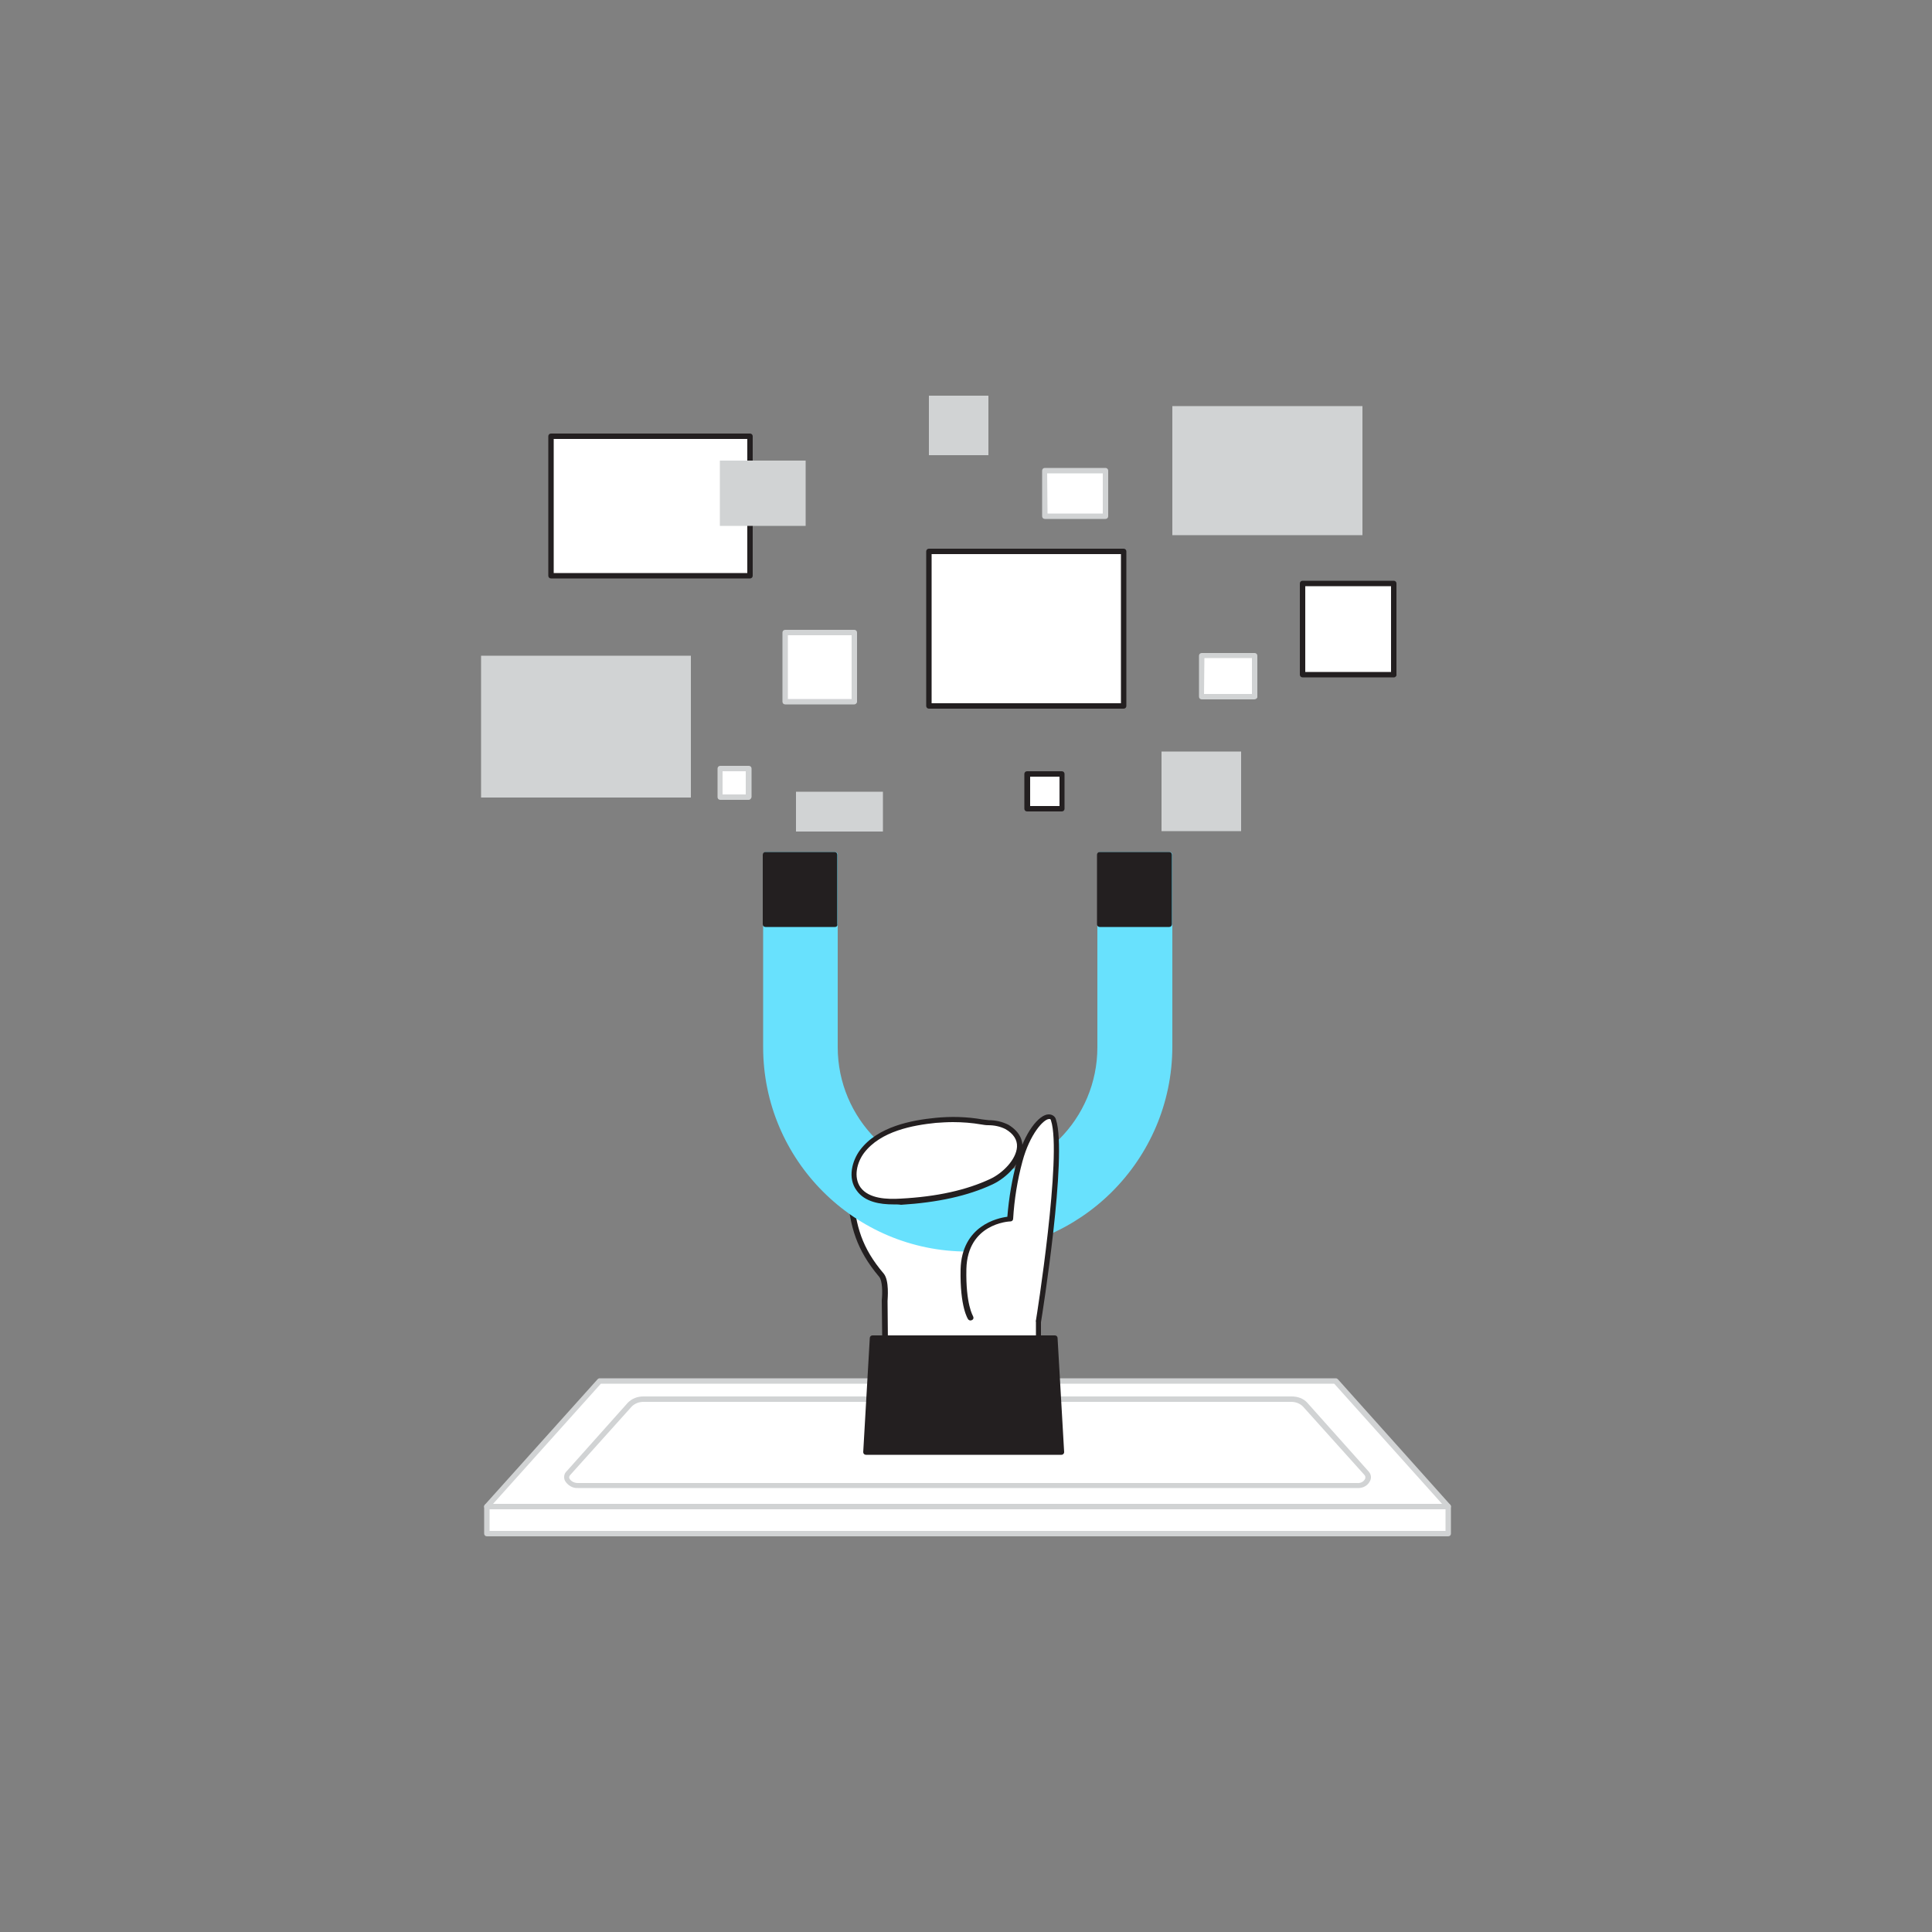 <svg transform="scale(1)" version="1.1" id="Layer_1" xmlns="http://www.w3.org/2000/svg" xmlns:xlink="http://www.w3.org/1999/xlink" x="0px" y="0px" viewBox="0 0 500 500" xml:space="preserve" class="show_show__wrapper__graphic__5Waiy "><rect x="0" y="0" width="500" height="500" fill="#808080" stroke="none"/><title>React</title><style type="text/css">
	.st0{fill:#FFFFFF;}
	.st1{fill:#D1D3D4;}
	.st2{fill:#231F20;}
	.st3{fill:#68E1FD;}
</style><g id="Screen"><polygon class="st0" points="374.8,389.9 126,389.9 155.2,357.5 345.6,357.5 	"></polygon><path class="st1" d="M374.8,390.6H126c-0.4,0-0.7-0.3-0.7-0.7c0-0.2,0.1-0.4,0.2-0.5l29.2-32.5c0.1-0.1,0.3-0.2,0.5-0.2h190.5
		c0.2,0,0.4,0.1,0.5,0.2l29.1,32.5c0.3,0.3,0.2,0.7,0,1C375.1,390.6,375,390.7,374.8,390.6L374.8,390.6z M127.6,389.2h245.6
		l-27.9-31.1H155.5L127.6,389.2z"></path><path class="st0" d="M163,363.5l-15.9,17.7c-1.3,1.4,0.1,3.3,2.4,3.3h201.7c2.3,0,3.7-1.9,2.4-3.3l-15.9-17.7
		c-0.9-0.9-2.2-1.4-3.5-1.4H166.5C165.2,362,163.9,362.5,163,363.5z"></path><path class="st1" d="M351.2,385.1H149.6c-1.4,0.1-2.7-0.7-3.4-1.9c-0.4-0.9-0.2-1.9,0.5-2.5l15.8-17.7c1.1-1.1,2.5-1.6,4-1.6h167.8
		c1.5,0,3,0.5,4,1.6l15.8,17.7c0.7,0.7,0.9,1.7,0.5,2.5C354,384.5,352.7,385.2,351.2,385.1z M163,363.5l0.5,0.5l-15.9,17.7
		c-0.3,0.3-0.4,0.7-0.2,1c0.4,0.7,1.3,1.1,2.1,1.1h201.7c0.9,0.1,1.7-0.3,2.1-1.1c0.1-0.3,0.1-0.7-0.2-1l-15.9-17.7
		c-0.8-0.8-1.9-1.2-3-1.2H166.5c-1.1,0-2.2,0.4-3,1.2L163,363.5z"></path><rect class="st0" x="126" y="389.9" width="248.8" height="7"></rect><path class="st1" d="M374.8,397.6H126c-0.4,0-0.7-0.3-0.7-0.7l0,0v-7c0-0.4,0.3-0.7,0.7-0.7h0h248.8c0.4,0,0.7,0.3,0.7,0.7v0v7
		C375.5,397.3,375.2,397.6,374.8,397.6L374.8,397.6z M126.7,396.2h247.4v-5.6H126.7L126.7,396.2z"></path></g><g id="Hand_magnet"><path class="st0" d="M228,330c-5.5-6.5-7.2-12.1-8-20.7c-0.3-1.8-0.1-3.7,0.3-5.4c0.9-2.7,3.4-4.6,6-6c4.8-2.5,10.2-3.6,15.7-3.1
		c5.9,0.5,10.4,3.8,15.5,6.5c4.4,2.3,10,4.9,11.1,10c0.8,3.5,0.1,21.7,0.1,25.3c0,11.9,0,34.8,0,34.8h-39.5l-0.4-34.8
		C228.9,336.5,229.4,331.6,228,330z"></path><path class="st2" d="M268.8,372h-39.5c-0.4,0-0.7-0.3-0.7-0.7c0,0,0,0,0,0l-0.4-34.8c0.2-1.9,0.2-5.1-0.7-6.1l0,0
		c-5.9-7-7.5-13-8.2-21.1c-0.3-1.9-0.1-3.9,0.4-5.7c0.9-2.5,3-4.6,6.3-6.4c5-2.6,10.5-3.7,16.1-3.2c4.8,0.4,8.6,2.5,12.6,4.8
		c1,0.6,2.1,1.2,3.1,1.7l0.8,0.4c4.2,2.2,9.5,5,10.7,10.1c0.6,2.7,0.4,14.2,0.2,21c0,2-0.1,3.6-0.1,4.4c0,11.9,0,34.8,0,34.8
		C269.5,371.7,269.2,372,268.8,372L268.8,372z M230,370.6h38.1c0-3.9,0-23.5,0-34.1c0-0.8,0-2.4,0.1-4.4c0.1-6.3,0.4-18.1-0.2-20.7
		c-1-4.5-5.8-7-10-9.1l-0.8-0.4c-1.1-0.6-2.1-1.2-3.2-1.8c-3.9-2.2-7.6-4.3-12-4.6c-5.3-0.4-10.6,0.6-15.3,3.1
		c-3,1.6-4.9,3.5-5.6,5.6c-0.5,1.7-0.6,3.4-0.3,5.1c0.7,8,2.2,13.6,7.9,20.3l0,0c1.5,1.8,1,6.5,1,7.1L230,370.6z"></path><polygon class="st2" points="274.7,375.8 224.2,375.8 225.9,346.3 273,346.3 	"></polygon><path class="st2" d="M274.7,376.5h-50.6c-0.4,0-0.7-0.3-0.7-0.7c0,0,0,0,0,0l1.7-29.5c0-0.4,0.3-0.7,0.7-0.7H273
		c0.4,0,0.7,0.3,0.7,0.7l1.7,29.5c0,0.2-0.1,0.4-0.2,0.5C275.1,376.4,274.9,376.5,274.7,376.5z M224.9,375.1H274l-1.6-28.1h-45.8
		L224.9,375.1z"></path><path class="st3" d="M302.6,221.2V271c0,28.8-23.4,52.2-52.2,52.3c-28.8,0-52.2-23.4-52.3-52.2c0,0,0,0,0,0v-49.8h17.9V271
		c0,18.9,15.3,34.3,34.3,34.3s34.3-15.3,34.3-34.3c0,0,0,0,0,0v-49.8H302.6z"></path><path class="st3" d="M250.4,323.9c-29.2,0-52.9-23.7-52.9-52.9v-49.8c0-0.4,0.3-0.7,0.7-0.7h17.9c0.4,0,0.7,0.3,0.7,0.7V271
		c0,18.5,15,33.6,33.6,33.6s33.6-15,33.6-33.6v-49.8c0-0.4,0.3-0.7,0.7-0.7l0,0h18c0.4,0,0.7,0.3,0.7,0.7c0,0,0,0,0,0V271
		C303.3,300.2,279.6,323.9,250.4,323.9z M198.9,221.9V271c0,28.5,23.1,51.6,51.6,51.6S302,299.5,302,271v-49.1h-16.6V271
		c0.8,19.3-14.2,35.6-33.5,36.4c-19.3,0.8-35.6-14.2-36.4-33.5c0-1,0-1.9,0-2.9v-49.1L198.9,221.9z"></path><polygon class="st2" points="216.1,239.2 216.1,221.2 198.2,221.2 198.2,239.2 207.2,239.2 	"></polygon><path class="st2" d="M216.1,239.9h-18c-0.4,0-0.7-0.3-0.7-0.7v-18c0-0.4,0.3-0.7,0.7-0.7h17.9c0.4,0,0.7,0.3,0.7,0.7v18
		C216.8,239.6,216.5,239.9,216.1,239.9z M198.9,238.5h16.6v-16.6h-16.6L198.9,238.5z"></path><rect class="st2" x="284.7" y="221.2" width="18" height="18"></rect><path class="st2" d="M302.6,239.9h-18c-0.4,0-0.7-0.3-0.7-0.7c0,0,0,0,0,0v-18c0-0.4,0.3-0.7,0.7-0.7l0,0h18c0.4,0,0.7,0.3,0.7,0.7
		c0,0,0,0,0,0v18C303.3,239.6,303,239.9,302.6,239.9L302.6,239.9z M285.4,238.5H302v-16.6h-16.6V238.5z"></path><path class="st0" d="M242.2,289.9c-7.1,0.7-14.9,2.5-19,8.1c-2.1,2.8-3,6.9-0.9,9.7c2.3,3.2,7,3.5,11,3.2
		c8.1-0.5,16.2-1.8,23.5-5.2c5.2-2.5,11.1-9.9,4-14.1c-1.9-1.1-4.4-1-6.5-1.3C250.2,289.7,246.2,289.6,242.2,289.9z"></path><path class="st2" d="M231.2,311.7c-3.4,0-7.4-0.6-9.5-3.6c-2.4-3.2-1.2-7.7,0.9-10.5c4.6-6.1,13.4-7.7,19.5-8.3
		c4-0.4,8.1-0.3,12.1,0.4c0.5,0.1,1.1,0.1,1.7,0.2c1.8,0,3.5,0.4,5.1,1.2c3.1,1.9,3.7,4.2,3.6,5.9c-0.2,3.9-4.1,7.8-7.7,9.5
		c-6.4,3-14.2,4.7-23.7,5.3C232.6,311.7,231.9,311.7,231.2,311.7z M246.6,290.4c-1.5,0-2.9,0.1-4.4,0.2l0,0
		c-5.9,0.6-14.3,2.1-18.6,7.8c-1.8,2.4-2.8,6.2-0.9,8.9c2.2,3,7,3.1,10.4,2.9c9.4-0.5,17-2.2,23.2-5.1c3.2-1.5,6.7-5,6.9-8.3
		c0.1-1.8-0.9-3.4-3-4.6c-1.4-0.7-2.9-1-4.5-1c-0.6,0-1.2-0.1-1.8-0.2C251.6,290.6,249.1,290.4,246.6,290.4L246.6,290.4z
		 M242.2,289.9L242.2,289.9z"></path><path class="st0" d="M268.8,341.8c0,0,6.9-42.9,3.9-52c-1-3-6.4,1.5-8.7,10.6c-1.3,4.9-2.2,9.9-2.5,14.9c0,0-11.8,0.5-12.1,13
		c-0.2,9.7,1.8,12.6,1.8,12.6"></path><path class="st2" d="M268.8,342.5h-0.1c-0.4-0.1-0.6-0.4-0.6-0.8c0.1-0.4,6.8-42.9,3.9-51.7c-0.1-0.5-0.4-0.4-0.5-0.4
		c-1.4,0-5,3.9-6.9,11c-1.3,4.8-2.1,9.8-2.4,14.8c0,0.4-0.3,0.7-0.7,0.7c-0.5,0-11.1,0.6-11.4,12.3c-0.2,9.2,1.7,12.1,1.7,12.2
		c0.2,0.3,0.2,0.8-0.2,1c0,0,0,0,0,0c-0.3,0.2-0.7,0.2-1-0.1c0,0,0,0,0,0c-0.1-0.1-2.2-3.2-2-13c0.3-11.3,9.6-13.3,12.1-13.6
		c0.4-4.9,1.2-9.7,2.5-14.5c1.9-7.3,5.7-12,8.2-12c0.9,0,1.7,0.5,1.9,1.4c3,9.2-3.6,50.6-3.9,52.4
		C269.4,342.3,269.1,342.5,268.8,342.5z"></path></g><g id="Data_box"><rect class="st1" x="303.4" y="105.1" width="49.2" height="33.4"></rect><rect class="st0" x="142.6" y="112.9" width="51.5" height="36.1"></rect><path class="st2" d="M194.1,149.7h-51.5c-0.4,0-0.7-0.3-0.7-0.7v-36.1c0-0.4,0.3-0.7,0.7-0.7h51.5c0.4,0,0.7,0.3,0.7,0.7V149
		C194.8,149.4,194.5,149.7,194.1,149.7C194.1,149.7,194.1,149.7,194.1,149.7z M143.3,148.3h50.1v-34.7h-50.1V148.3z"></path><rect class="st1" x="124.5" y="169.7" width="54.3" height="36.7"></rect><rect class="st0" x="337.1" y="150.9" width="23.6" height="23.6"></rect><path class="st2" d="M360.8,175.3h-23.7c-0.4,0-0.7-0.3-0.7-0.7c0,0,0,0,0,0v-23.6c0-0.4,0.3-0.7,0.7-0.7l0,0h23.6
		c0.4,0,0.7,0.3,0.7,0.7c0,0,0,0,0,0v23.6C361.5,174.9,361.1,175.3,360.8,175.3z M337.8,173.9h22.2v-22.2h-22.2V173.9z"></path><rect class="st0" x="240.4" y="142.8" width="50.4" height="40"></rect><path class="st2" d="M290.8,183.4h-50.4c-0.4,0-0.7-0.3-0.7-0.7v-40c0-0.4,0.3-0.7,0.7-0.7h50.4c0.4,0,0.7,0.3,0.7,0.7c0,0,0,0,0,0
		v40C291.5,183.1,291.2,183.4,290.8,183.4L290.8,183.4z M241.1,182h49v-38.6h-49V182z"></path><rect class="st1" x="186.3" y="119.2" width="22.2" height="16.9"></rect><rect class="st1" x="300.6" y="194.5" width="20.6" height="20.6"></rect><rect class="st0" x="203.2" y="163.7" width="17.9" height="17.9"></rect><path class="st1" d="M221.1,182.3h-17.9c-0.4,0-0.7-0.3-0.7-0.7v-17.9c0-0.4,0.3-0.7,0.7-0.7h17.9c0.4,0,0.7,0.3,0.7,0.7v17.9
		C221.8,182,221.4,182.3,221.1,182.3z M203.9,180.9h16.5v-16.5h-16.5V180.9z"></path><rect class="st0" x="270.4" y="121.8" width="15.7" height="11.8"></rect><path class="st1" d="M286.1,134.3h-15.7c-0.4,0-0.7-0.3-0.7-0.7c0,0,0,0,0,0v-11.8c0-0.4,0.3-0.7,0.7-0.7l0,0h15.7
		c0.4,0,0.7,0.3,0.7,0.7v11.8C286.8,134,286.5,134.3,286.1,134.3L286.1,134.3z M271.1,132.9h14.3v-10.4H271L271.1,132.9z"></path><rect class="st0" x="265.9" y="200.4" width="9" height="9"></rect><path class="st2" d="M274.8,210h-9c-0.4,0-0.7-0.3-0.7-0.7c0,0,0,0,0,0v-9c0-0.4,0.3-0.7,0.7-0.7l0,0h9c0.4,0,0.7,0.3,0.7,0.7
		c0,0,0,0,0,0v9C275.5,209.7,275.2,210,274.8,210z M266.6,208.6h7.6V201h-7.6V208.6z"></path><rect class="st1" x="206" y="204.9" width="22.5" height="10.3"></rect><rect class="st0" x="186.3" y="198.9" width="7.4" height="7.4"></rect><path class="st1" d="M193.8,207h-7.4c-0.4,0-0.7-0.3-0.7-0.7v-7.4c0-0.4,0.3-0.7,0.7-0.7h7.4c0.4,0,0.7,0.3,0.7,0.7v7.4
		C194.4,206.7,194.1,207,193.8,207z M187,205.6h6v-6h-6V205.6z"></path><rect class="st1" x="240.4" y="102.4" width="15.4" height="15.4"></rect><rect class="st0" x="311" y="169.7" width="13.7" height="10.7"></rect><path class="st1" d="M324.6,181H311c-0.4,0-0.7-0.3-0.7-0.7c0,0,0,0,0,0v-10.6c0-0.4,0.3-0.7,0.7-0.7l0,0h13.7
		c0.4,0,0.7,0.3,0.7,0.7c0,0,0,0,0,0v10.7C325.4,180.7,325,181,324.6,181C324.7,181,324.7,181,324.6,181z M311.6,179.6H324v-9.3
		h-12.3L311.6,179.6z"></path></g></svg>